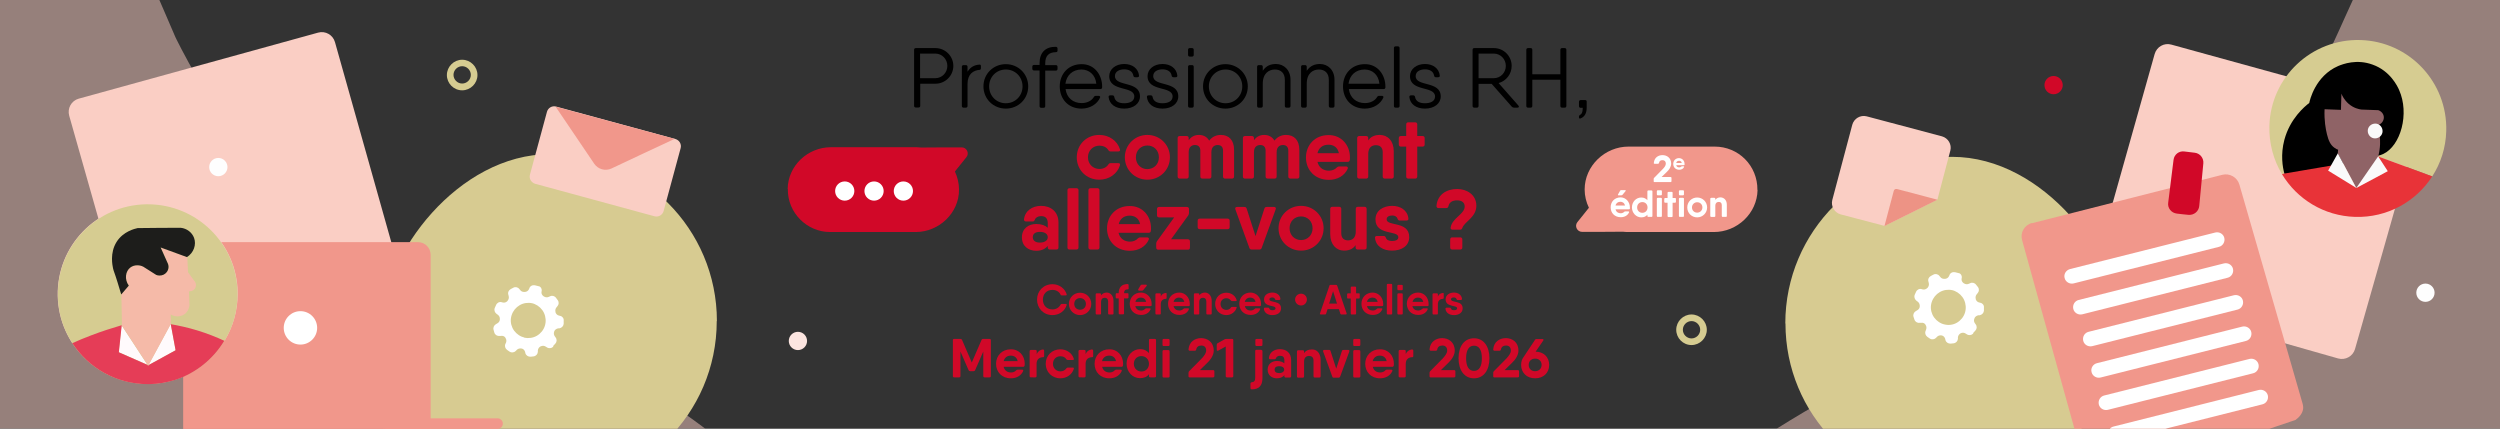 <?xml version="1.0" encoding="UTF-8"?>
<svg xmlns="http://www.w3.org/2000/svg" xmlns:xlink="http://www.w3.org/1999/xlink" version="1.1" id="Calque_1" x="0px" y="0px" viewBox="0 0 1586 272" xml:space="preserve">
<rect x="0" y="0" width="1586" height="272" fill="#333333" stroke="none"/>
<style type="text/css">
	.st0{opacity:0.5;}
	.st1{fill:#FACEC4;}
	.st2{fill:#D7CB91;}
	.st3{fill:#F1978B;}
	.st4{fill:#ED9385;}
	.st5{fill:#D10828;}
	.st6{fill:#FFFFFF;}
	.st7{clip-path:url(#SVGID_00000077302570842431004200000010839021954761243266_);}
	.st8{fill:#D6CC91;}
	.st9{clip-path:url(#SVGID_00000124880071263276694170000012114139390034249881_);}
	.st10{fill:#FCE5E0;}
	.st11{fill:#FEFEFE;}
	.st12{clip-path:url(#SVGID_00000081640235560083992370000000261205512064464029_);}
	.st13{fill:#FACFC4;}
	.st14{clip-path:url(#SVGID_00000071556177571401709120000015970458613460847765_);}
	.st15{fill:#FFFAFC;}
	.st16{fill:#E53D57;}
	.st17{fill:#F5BAA8;}
	.st18{fill:#1D1D1B;}
	.st19{clip-path:url(#SVGID_00000037657380298543424160000001174644693706900875_);}
	.st20{fill:#E83338;}
	.st21{fill:#8F6366;}
	.st22{fill:#FAFAFA;}
</style>
<g>
	<g>
		<g class="st0">
			<path class="st1" d="M1602.5-22.6h-99.1c-1.3,2.8-2.7,5.6-4.1,8.4c-10.6,22.3-13.9,30.5-18.9,41.1c0,0-24.4,48.8-62.2,90.6     c-30,33.1-50.4,32.6-157.9,83.5c-81.4,38.5-128.2,66.5-157.8,87.3h499.9V-22.6z"></path>
		</g>
		<g class="st0">
			<path class="st1" d="M-9,288.3h476.6c-23.7-20.6-65.6-51.5-161.2-100.2c-95.2-48.4-113.2-48-139.8-79.3     c-33.6-39.4-55.4-85.4-55.4-85.4c-4.4-9.9-7.4-17.7-16.9-38.7c-1.1-2.5-2.2-4.9-3.4-7.3H-9V288.3z"></path>
		</g>
	</g>
	<g>
		<g>
			<path class="st2" d="M274.7,279.1h148.4c19.5-19.2,31.6-45.9,31.6-75.4l0.1,0c0-58.5-47.4-105.9-105.9-105.9     s-105.9,64.1-105.9,105.9C243.1,233.3,255.2,260,274.7,279.1z"></path>
			<path class="st1" d="M246.2,178.6c-21.6,6.1-43.1,12.3-64.7,18.4c-4.6,1.3-9.2,2.6-13.8,3.9c-24.2,6.9-48.4,13.8-72.6,20.6     c-4.6,1.3-9.4-1.4-10.8-6c-13.5-47.4-27-94.7-40.4-142.1c-1.3-4.7,1.4-9.5,6-10.8c50.6-14,101.2-27.9,151.9-41.9     c4.6-1.3,9.4,1.4,10.7,6c13.2,47,26.5,94,39.7,141c1.3,4.6-1.4,9.4-6,10.7l0,0L246.2,178.6z"></path>
		</g>
		<g>
			<path class="st2" d="M1162.9,279.1H1314c18.7-19.1,30.2-45.2,30.2-73.9c0-41.7-47.4-105.7-105.8-105.7s-105.8,47.3-105.8,105.7     l0.1,0C1132.7,234,1144.2,260.1,1162.9,279.1z"></path>
			<path class="st1" d="M1333.4,184.7c21.4,6.1,42.8,12.2,64.2,18.3c4.6,1.3,9.1,2.6,13.7,3.9l72,20.5c4.6,1.3,9.4-1.4,10.7-5.9     c13.4-47,26.8-94,40.1-141c1.3-4.6-1.4-9.4-6-10.7c-50.2-13.8-100.4-27.7-150.6-41.5c-4.6-1.3-9.3,1.4-10.6,6     c-13.1,46.6-26.2,93.2-39.4,139.8C1326.2,178.7,1328.9,183.4,1333.4,184.7L1333.4,184.7L1333.4,184.7z"></path>
		</g>
	</g>
	<g>
		<path class="st1" d="M336.2,110.8L347,70.9c0.7-2.5,3.3-4,5.8-3.3l75.7,20.6c2.5,0.7,4,3.3,3.3,5.8l-10.8,39.9    c-0.7,2.5-3.3,4-5.8,3.3l-75.7-20.6C337,115.8,335.5,113.3,336.2,110.8z"></path>
		<path class="st3" d="M428,88.1c-13.4,6.2-26.7,12.5-40.1,18.8c-3.9,1.8-8.5,0.5-10.9-3c-8.2-12.1-16.3-24.1-24.5-36.2    c25.1,6.8,50.3,13.6,75.4,20.4"></path>
	</g>
	<path class="st1" d="M1237.3,95.5l-8.2,31.1l-33.6,16.7l-27.8-7.3c-3.9-1.1-6.3-5.1-5.3-9.1l12.7-47.8c1.1-3.9,5.1-6.3,9.1-5.3   l47.8,12.7C1235.9,87.6,1238.3,91.6,1237.3,95.5L1237.3,95.5z"></path>
	<path class="st4" d="M1229.1,126.7l-33.6,16.7l5.9-22.3c0.2-0.9,1.1-1.4,2-1.2L1229.1,126.7z"></path>
	<g>
		<path class="st3" d="M1114.9,120.5c0.1-7.6-2.9-14.6-7.9-19.6c-4.9-4.9-11.7-7.9-19.2-7.9h-54.7c-14.9,0-27.8,12.2-27.8,27.2    c0,4.2,1,8.1,2.7,11.6l0,0c-2.4,3.1-4.9,6.1-7.3,9.1c-2,2.5-0.2,6.2,3,6.2c8.6,0,17.2,0,25.9-0.1l0,0c0.9,0.1,1.9,0.2,2.9,0.2    h54.7c14.9,0,27.5-11.8,27.8-26.7"></path>
		<g>
			<path class="st5" d="M499.8,119.9c-0.1,7.6,2.9,14.4,7.9,19.4c4.9,4.9,11.6,7.9,19,7.9h54.2c14.8,0,27.6-12.1,27.5-26.9     c0-4.1-1-8-2.6-11.5l0,0c2.4-3,4.8-6,7.3-9.1c2-2.5,0.2-6.2-3-6.2c-8.6,0-17.1,0-25.7,0.1l0,0c-0.9,0-1.9-0.2-2.9-0.2h-54.3     c-14.8,0-27.3,11.7-27.5,26.5"></path>
			<circle class="st6" cx="535.9" cy="121.2" r="6.1"></circle>
			<circle class="st6" cx="554.5" cy="121.2" r="6.1"></circle>
			<circle class="st6" cx="573.1" cy="121.2" r="6.1"></circle>
		</g>
	</g>
	<path class="st3" d="M124.3,153.6h140.8c4.5,0,8.1,3.6,8.1,8.1v110.4h-157V161.7C116.2,157.2,119.8,153.6,124.3,153.6z"></path>
	<circle class="st6" cx="190.6" cy="208" r="10.6"></circle>
	<path class="st3" d="M244.7,265.4h71c1.8,0,3.3,1.5,3.3,3.3v0.1c0,1.8-1.5,3.3-3.3,3.3h-71c-1.8,0-3.3-1.5-3.3-3.3v-0.1   C241.4,266.9,242.9,265.4,244.7,265.4z"></path>
	<path class="st3" d="M1318,279.1h100.7c12.6-4.2,25-8.5,37.6-12.7c2.2-1.6,4.4-4,4.8-7c0.2-1.6-0.3-2.9-0.3-3.2   c-13.4-46.3-26.7-92.7-40.1-139c-1.3-4.7-6.2-7.5-10.9-6.3l-120.7,30.7l-0.1-0.1c-4.7,1.2-7.5,6.1-6.2,10.8   C1293.6,191.6,1307.1,239.6,1318,279.1z"></path>
	<path class="st5" d="M1385.8,96.1c2.3,0.3,4.5,0.6,6.6,0.8c3.3,0.4,5.7,3.4,5.4,6.7c-0.9,9-1.7,18.1-2.6,27.1   c-0.3,3.4-3.4,5.9-6.8,5.6c-2.5-0.2-4.9-0.5-7.4-0.8c-3.5-0.4-6-3.5-5.5-6.9c1.2-9.1,2.3-18.1,3.4-27.2   C1379.3,98,1382.4,95.6,1385.8,96.1L1385.8,96.1L1385.8,96.1z"></path>
	<path class="st6" d="M1313.2,170.7l92.2-23.2c2.5-0.6,5.1,0.9,5.7,3.4l0,0c0.6,2.5-0.9,5.1-3.4,5.7l-92.2,23.2   c-2.5,0.6-5.1-0.9-5.7-3.4l0,0C1309.1,173.9,1310.7,171.4,1313.2,170.7z"></path>
	<path class="st6" d="M1318.7,190.3l92.2-23.2c2.5-0.6,5.1,0.9,5.7,3.4l0,0c0.6,2.5-0.9,5.1-3.4,5.7l-92.2,23.2   c-2.5,0.6-5.1-0.9-5.7-3.4l0,0C1314.7,193.5,1316.2,190.9,1318.7,190.3z"></path>
	<path class="st6" d="M1325,210.5l92.2-23.2c2.5-0.6,5.1,0.9,5.7,3.4l0,0c0.6,2.5-0.9,5.1-3.4,5.7l-92.2,23.2   c-2.5,0.6-5.1-0.9-5.7-3.4l0,0C1321,213.6,1322.5,211.1,1325,210.5z"></path>
	<path class="st6" d="M1330.3,230.4l92.2-23.2c2.5-0.6,5.1,0.9,5.7,3.4l0,0c0.6,2.5-0.9,5.1-3.4,5.7l-92.2,23.2   c-2.5,0.6-5.1-0.9-5.7-3.4l0,0C1326.2,233.6,1327.8,231,1330.3,230.4z"></path>
	<path class="st6" d="M1334.9,250.9l92.2-23.2c2.5-0.6,5.1,0.9,5.7,3.4l0,0c0.6,2.5-0.9,5.1-3.4,5.7l-92.2,23.2   c-2.5,0.6-5.1-0.9-5.7-3.4l0,0C1330.9,254.1,1332.4,251.5,1334.9,250.9z"></path>
	<path class="st6" d="M1340.8,270.6l92.2-23.2c2.5-0.6,5.1,0.9,5.7,3.4v0c0.6,2.5-0.9,5.1-3.4,5.7l-92.2,23.2   c-2.5,0.6-5.1-0.9-5.7-3.4v0C1336.7,273.8,1338.3,271.2,1340.8,270.6z"></path>
	<path class="st6" d="M332.6,214.1c-0.5-0.1-1.1-0.3-1.6-0.5c-2.6-1.1-4.7-3.1-5.9-5.6c-1.2-2.6-1.4-5.4-0.5-8.1   c0.9-2.7,2.7-4.9,5.1-6.3c2.4-1.4,5.3-1.8,8-1.2c0.5,0.1,1,0.3,1.5,0.5c2.6,1.1,4.7,3.1,5.9,5.6c1.2,2.6,1.4,5.5,0.6,8.1   c-0.8,2.7-2.7,5-5.1,6.4s-5.3,1.8-8.1,1.2l0,0L332.6,214.1z M351,219.4l1.3-1.4c1-1.1,1.1-2.7,0.2-3.9l-0.5-0.7   c-0.7-0.9-0.8-2.1-0.4-3.1v-0.1c0.4-1,1.4-1.7,2.5-1.9h0.8c1.5-0.3,2.6-1.5,2.7-2.9v-1.9c0.2-1.5-0.8-2.8-2.2-3.1l-0.8-0.2   c-1.1-0.2-1.9-1.1-2.2-2.1c0,0,0-0.1,0-0.2c-0.3-1.1,0-2.2,0.7-3l0.5-0.6c1-1.1,1.1-2.7,0.2-3.9l-1.1-1.5c-0.9-1.2-2.5-1.6-3.8-0.9   l-0.7,0.3c-1,0.5-2.2,0.4-3.1-0.2c0,0-0.1-0.1-0.2-0.1c-0.9-0.6-1.5-1.6-1.4-2.7c0-0.1,0.5-1.4-0.2-2.6c-0.5-0.8-1.2-1.1-1.5-1.1   c-0.8-0.2-1.6-0.4-2.4-0.6c-0.3,0-1.2-0.2-2.1,0.2c-0.6,0.3-0.9,0.7-1,0.8c-0.2,0.2-0.3,0.4-0.4,0.7l-0.3,0.7   c-0.4,1-1.4,1.7-2.5,1.8c0,0-0.2,0-0.3,0c-1.1,0.1-2.2-0.3-2.8-1.2l-0.5-0.6c-0.9-1.2-2.5-1.6-3.8-0.9l-1.7,0.9   c-1.3,0.7-2,2.2-1.5,3.6l0.2,0.8c0.3,1.1,0,2.2-0.7,3c0,0-0.1,0.1-0.1,0.2c-0.8,0.8-1.9,1.2-3,0.9l-0.7-0.2   c-1.4-0.4-2.9,0.4-3.5,1.8l-0.8,1.8c-0.6,1.4-0.1,2.9,1.1,3.8l0.7,0.5c0.9,0.6,1.5,1.7,1.4,2.8c0,0,0,0.1,0,0.2   c0,1.1-0.7,2.1-1.7,2.6l-0.7,0.4c-1.3,0.7-2,2.2-1.6,3.6l0.5,1.8c0.4,1.4,1.8,2.3,3.3,2.1h0.9c1.1-0.2,2.2,0.2,2.8,1.1   c0,0,0,0,0,0.1c0.7,0.9,0.8,2.1,0.4,3.1l-0.4,0.8c-0.6,1.4-0.1,2.9,1.1,3.8l1.6,1.1c1.2,0.8,2.9,0.6,3.9-0.5h0.1   c0-0.1,0.5-0.6,0.5-0.6c0.8-0.8,1.9-1.1,3-0.9l0,0c0,0,0,0,0.1,0c1.1,0.2,1.9,1.1,2.2,2.1l0.2,0.9c0.4,1.4,1.8,2.3,3.3,2.2l1.9-0.2   c1.5-0.2,2.6-1.4,2.7-2.9v-0.9c0.1-1.1,0.8-2.1,1.8-2.6c0,0,0,0,0.1,0c1-0.5,2.2-0.4,3.1,0.2l0.8,0.5c1.2,0.8,2.9,0.6,3.9-0.4"></path>
	<path class="st6" d="M1233.5,205.8c-0.6-0.1-1.1-0.3-1.6-0.5c-2.6-1.1-4.7-3.1-5.9-5.6c-1.2-2.6-1.4-5.4-0.5-8.1s2.7-4.9,5.1-6.3   c2.4-1.4,5.3-1.8,8-1.2c0.5,0.1,1,0.3,1.5,0.5c2.6,1.1,4.7,3.1,5.9,5.6c1.2,2.6,1.4,5.5,0.6,8.1c-0.8,2.7-2.7,5-5.1,6.4   S1236.2,206.5,1233.5,205.8L1233.5,205.8L1233.5,205.8z M1251.9,211.1l1.3-1.4c1-1.1,1.1-2.7,0.2-3.9l-0.5-0.7   c-0.7-0.9-0.8-2.1-0.3-3.1v-0.1c0.4-1,1.4-1.7,2.5-1.9h0.8c1.5-0.3,2.6-1.5,2.7-2.9v-1.9c0.2-1.5-0.8-2.8-2.2-3.1l-0.8-0.2   c-1.1-0.2-1.9-1.1-2.2-2.1c0,0,0-0.1,0-0.2c-0.3-1.1,0-2.2,0.7-3l0.5-0.6c1-1.1,1.1-2.7,0.2-3.9l-1.2-1.5c-0.9-1.2-2.5-1.6-3.8-0.9   l-0.7,0.3c-1,0.5-2.2,0.4-3.1-0.2l-0.2-0.1c-0.9-0.6-1.5-1.6-1.4-2.7c0-0.1,0.5-1.4-0.2-2.6c-0.5-0.8-1.2-1.1-1.5-1.1   c-0.8-0.2-1.6-0.4-2.4-0.6c-0.3,0-1.2-0.2-2.1,0.2c-0.6,0.3-0.9,0.7-1,0.8c-0.2,0.2-0.3,0.4-0.4,0.7l-0.3,0.7   c-0.4,1-1.4,1.7-2.5,1.8c0,0-0.2,0-0.3,0c-1.1,0.1-2.2-0.3-2.8-1.2l-0.5-0.6c-0.9-1.2-2.5-1.6-3.8-0.9l-1.7,0.9   c-1.3,0.7-2,2.2-1.5,3.6l0.2,0.8c0.3,1.1,0,2.2-0.7,3c0,0,0,0.1-0.2,0.2c-0.8,0.8-1.9,1.2-3,0.9l-0.7-0.2c-1.4-0.4-2.9,0.4-3.5,1.8   l-0.8,1.8c-0.6,1.4,0,2.9,1.1,3.8l0.7,0.5c0.9,0.6,1.4,1.7,1.4,2.8c0,0,0,0.1,0,0.2c0,1.1-0.7,2.1-1.7,2.6l-0.7,0.4   c-1.3,0.7-2,2.2-1.6,3.6l0.6,1.8c0.4,1.4,1.8,2.3,3.3,2.1h0.9c1.1-0.2,2.2,0.2,2.8,1.1c0,0,0,0,0,0.1c0.7,0.9,0.8,2.1,0.4,3.1   l-0.3,0.8c-0.6,1.4-0.1,2.9,1.1,3.8l1.6,1.1c1.2,0.8,2.9,0.6,3.9-0.5h0.1c0-0.1,0.5-0.6,0.5-0.6c0.8-0.8,1.9-1.1,2.9-0.9l0,0   c0,0,0,0,0.1,0c1.1,0.2,1.9,1.1,2.2,2.1l0.2,0.9c0.4,1.4,1.8,2.3,3.3,2.2l1.9-0.2c1.5-0.2,2.6-1.4,2.7-2.9V214   c0.1-1.1,0.8-2.1,1.8-2.6l0,0c1-0.5,2.2-0.4,3.1,0.2l0.8,0.5c1.2,0.8,2.9,0.6,3.9-0.4"></path>
	<g>
		<defs>
			<rect id="SVGID_1_" x="283.5" y="-26.1" width="120.7" height="83.3"></rect>
		</defs>
		<clipPath id="SVGID_00000044161323929907105510000001510322878556923054_">
			<use xlink:href="#SVGID_1_" style="overflow:visible;"></use>
		</clipPath>
		<g style="clip-path:url(#SVGID_00000044161323929907105510000001510322878556923054_);">
			<path class="st8" d="M293.2,42c-3,0-5.5,2.5-5.5,5.5s2.5,5.5,5.5,5.5s5.5-2.5,5.5-5.5S296.2,42,293.2,42 M293.2,57.3     c-5.4,0-9.7-4.4-9.7-9.7s4.4-9.7,9.7-9.7s9.7,4.4,9.7,9.7S298.5,57.3,293.2,57.3"></path>
		</g>
	</g>
	<g>
		<defs>
			<rect id="SVGID_00000155144112747442029920000008532935185702002571_" x="1063.4" y="135.6" width="120.7" height="83.3"></rect>
		</defs>
		<clipPath id="SVGID_00000165196815199760801450000007895928754338619019_">
			<use xlink:href="#SVGID_00000155144112747442029920000008532935185702002571_" style="overflow:visible;"></use>
		</clipPath>
		<g style="clip-path:url(#SVGID_00000165196815199760801450000007895928754338619019_);">
			<path class="st8" d="M1073.1,203.7c-3,0-5.5,2.5-5.5,5.5s2.5,5.5,5.5,5.5s5.5-2.5,5.5-5.5S1076.1,203.7,1073.1,203.7      M1073.1,218.9c-5.4,0-9.7-4.4-9.7-9.7s4.4-9.7,9.7-9.7s9.7,4.4,9.7,9.7S1078.4,218.9,1073.1,218.9"></path>
		</g>
	</g>
	<path class="st10" d="M512,216.3c0-3.2-2.6-5.8-5.8-5.8s-5.8,2.6-5.8,5.8s2.6,5.8,5.8,5.8S512,219.5,512,216.3"></path>
	<path class="st11" d="M144.3,106c0-3.2-2.6-5.8-5.8-5.8s-5.8,2.6-5.8,5.8s2.6,5.8,5.8,5.8S144.3,109.2,144.3,106"></path>
	<path class="st11" d="M1544.5,185.7c0-3.2-2.6-5.8-5.8-5.8s-5.8,2.6-5.8,5.8s2.6,5.8,5.8,5.8S1544.5,188.9,1544.5,185.7"></path>
	<path class="st5" d="M1308.6,54c0-3.2-2.6-5.8-5.8-5.8s-5.8,2.6-5.8,5.8s2.6,5.8,5.8,5.8S1308.6,57.2,1308.6,54"></path>
	<g>
		<defs>
			<rect id="SVGID_00000161629142943199732400000013422967212337049228_" x="36.6" y="129.5" width="114.1" height="115.7"></rect>
		</defs>
		<clipPath id="SVGID_00000089558865785024234130000005913194755413517755_">
			<use xlink:href="#SVGID_00000161629142943199732400000013422967212337049228_" style="overflow:visible;"></use>
		</clipPath>
		<g style="clip-path:url(#SVGID_00000089558865785024234130000005913194755413517755_);">
			<path class="st13" d="M94.1,129.5h-0.9c-0.2,0-0.5,0-0.7,0C61,130.1,36,156.1,36.6,187.6c0.6,31.1,26,55.9,57,55.9s0.7,0,1.1,0     c5.7-0.1,11.2-1.1,16.4-2.7c-5.2,1.7-10.7,2.6-16.4,2.7c-0.4,0-0.8,0-1.1,0c-20,0-37.6-10.3-47.8-26c3.7-1.7,7.7-3.3,11.8-4.9     c6.9-2.6,13.4-4.8,19.5-6.5c0,0,0,0.1,0,0.2l0,0c0,0,0.1,0,0.2,0c-0.1-6.5-0.3-13.1-0.4-19.6c-0.5-1.8-1.3-4.4-2.3-7.6     c-2.1-6.8-2.5-7.1-2.9-9c-0.4-1.6-2.3-9.7,2.3-16.8c4.2-6.6,11.5-8.3,13.3-8.7c9.1,0,18.2-0.1,27.3-0.2c3.9,0.4,7.3,2.9,8.6,6.4     c1.6,4.3-0.2,9.5-4.5,12.2c0.2,3.2,0.3,6.3,0.5,9.5c1.3,1.8,2.5,3.5,3.8,5.3c1.2,1.2,1.5,2.9,0.9,4.4s-2.1,2.4-3.7,2.4     s-0.3,0-0.4,0c0.1,3,0.2,6,0.3,9c0,0.6-0.4,3.5-3,5.4c-1.3,1-2.9,1.5-4.6,1.5s-3-0.4-4.3-1.2c0,2,0,4,0.1,6l0,0l0,0     c5.1,0.8,10.9,2.1,17.1,4c6.5,2,12.2,4.3,17.2,6.6c5.2-8.6,8.1-18.6,8.2-29.3v-0.2c0-0.3,0-0.7,0-1     C150.2,154.4,125,129.7,94.1,129.5 M111.4,240.8L111.4,240.8z M111.3,240.8L111.3,240.8L111.3,240.8 M111.3,240.9L111.3,240.9     L111.3,240.9 M111.2,240.9L111.2,240.9L111.2,240.9"></path>
		</g>
	</g>
	<g>
		<defs>
			<rect id="SVGID_00000005976112321745119100000005779381648642071433_" x="36.6" y="129.5" width="114.1" height="115.7"></rect>
		</defs>
		<clipPath id="SVGID_00000075160815787214419720000000558371657647156362_">
			<use xlink:href="#SVGID_00000005976112321745119100000005779381648642071433_" style="overflow:visible;"></use>
		</clipPath>
		<g style="clip-path:url(#SVGID_00000075160815787214419720000000558371657647156362_);">
			<path class="st8" d="M93.5,129.6c-0.3,0-0.6,0-0.9,0c-31.5,0.6-56.5,26.6-55.9,58.1s26.6,56.5,58.1,55.9     c31.1-0.6,55.8-25.9,55.9-56.8v-0.4c0-0.3,0-0.6,0-0.9c-0.6-31.1-25.9-55.8-56.8-55.9C93.9,129.6,93.5,129.6,93.5,129.6z"></path>
		</g>
		<g style="clip-path:url(#SVGID_00000075160815787214419720000000558371657647156362_);">
			<path class="st15" d="M108.3,205.5L108.3,205.5L108.3,205.5c-4.7,8.7-9.5,17.5-14.2,26.2c5.8-3.2,11.5-6.3,17.3-9.5     C110.4,216.6,109.3,211.1,108.3,205.5L108.3,205.5L108.3,205.5 M77.3,206.4c0,0-0.1,0-0.2,0l0,0c-0.6,5.7-1.2,11.3-1.8,17     c6.1,2.7,12.2,5.3,18.2,8c-5.4-8.3-10.8-16.6-16.3-24.9c0,0,0-0.1,0-0.2"></path>
			<path class="st16" d="M108.3,205.5c1,5.6,2.1,11.1,3.1,16.7c-5.8,3.2-11.5,6.3-17.3,9.5c0,0.1-0.1,0.2-0.2,0.3     c-0.1-0.2-0.2-0.4-0.3-0.5c-6.1-2.7-12.2-5.3-18.2-8c0.6-5.7,1.2-11.3,1.8-17v-0.2c-6.1,1.8-12.7,3.9-19.5,6.5     c-4.2,1.6-8.1,3.2-11.8,4.9c10.2,15.7,27.9,26,47.8,26s0.8,0,1.1,0c5.7-0.1,11.2-1.1,16.4-2.7l0,0l0,0l0,0l0,0l0,0l0,0l0,0l0,0     c13.1-4.3,24.1-13.2,31.1-24.8l0,0c-4.9-2.3-10.7-4.6-17.2-6.6c-6.2-1.9-12-3.1-17.1-4l0,0"></path>
			<path class="st17" d="M102,157c1.4,3.2,2.9,6.4,4.3,9.6c1.1,2,0.9,4.4-0.5,6.1c-1.1,1.3-2.7,2.1-4.4,2.1s-1.5-0.1-2.2-0.4     c-2.7-1.7-5.5-3.5-8.2-5.2c-1.3-0.6-2.6-0.9-3.9-0.9s-3.1,0.5-4.3,1.4c-3.1,2.4-3.9,7.5-1,11.5c-1.6,1.9-3.2,3.7-4.8,5.6l0,0     c0.1,6.5,0.3,13.1,0.4,19.6c0,0,0,0.1,0,0.2c5.4,8.3,10.8,16.6,16.3,24.9c0.1,0.2,0.2,0.3,0.3,0.5c0-0.1,0.1-0.2,0.2-0.3     c4.7-8.7,9.5-17.5,14.2-26.2l0,0c0-2,0-4-0.1-6c1.4,0.8,2.9,1.2,4.3,1.2s3.3-0.5,4.6-1.5c2.5-1.9,2.9-4.8,3-5.4     c-0.1-3-0.2-6-0.3-9c0.1,0,0.3,0,0.4,0c1.6,0,3.1-0.9,3.7-2.4c0.7-1.5,0.3-3.3-0.9-4.4c-1.3-1.8-2.5-3.5-3.8-5.3     c-0.2-3.2-0.3-6.3-0.5-9.5c-5.6-2-11.1-4.1-16.7-6.1"></path>
			<path class="st18" d="M114.6,144.5c-9.1,0-18.2,0.1-27.3,0.2c-1.8,0.4-9.1,2.1-13.3,8.7c-4.5,7.1-2.6,15.2-2.3,16.8     c0.4,1.9,0.8,2.2,2.9,9c1,3.2,1.8,5.8,2.3,7.6l0,0c1.6-1.9,3.2-3.7,4.8-5.6c-2.9-4-2.1-9.2,1-11.5c1.2-0.9,2.7-1.4,4.3-1.4     s2.7,0.3,3.9,0.9c2.7,1.7,5.5,3.5,8.2,5.2c0.7,0.3,1.4,0.4,2.2,0.4c1.7,0,3.3-0.7,4.4-2.1c1.4-1.7,1.6-4.1,0.5-6.1     c-1.4-3.2-2.9-6.4-4.3-9.6c5.6,2,11.1,4.1,16.7,6.1c4.3-2.7,6.1-7.9,4.5-12.2C121.8,147.4,118.5,144.9,114.6,144.5"></path>
		</g>
	</g>
	<g>
		<defs>
			<rect id="SVGID_00000112620933915452676780000007535985684041622671_" x="1439.7" y="25.4" width="112.3" height="112.3"></rect>
		</defs>
		<clipPath id="SVGID_00000043439234534274624100000015350676203802198921_">
			<use xlink:href="#SVGID_00000112620933915452676780000007535985684041622671_" style="overflow:visible;"></use>
		</clipPath>
		<g style="clip-path:url(#SVGID_00000043439234534274624100000015350676203802198921_);">
			<path class="st8" d="M1439.7,79.8c-0.3,11.2,2.6,21.7,8,30.7c11.8-4.2,23.6-8.4,35.4-12.5c3.9,7.1,7.8,14.2,11.7,21.2     c4.3-6.8,8.6-13.5,12.9-20.3c11.8,4.3,23.5,8.7,35.3,13c5.4-8.3,8.6-18.1,8.9-28.7c0.9-31-23.4-56.9-54.4-57.8     C1466.5,24.5,1440.6,48.8,1439.7,79.8"></path>
			<path class="st20" d="M1447.7,110.5c9.5,15.8,26.6,26.5,46.4,27.1c20.4,0.6,38.6-9.7,48.9-25.7c-11.8-4.3-23.5-8.7-35.3-13     c-4.3,6.8-8.6,13.5-12.9,20.3c-3.9-7.1-7.8-14.2-11.7-21.2C1471.3,102.2,1459.5,106.3,1447.7,110.5"></path>
			<path d="M1492.1,96.8c0-0.2,11.3,4.9,19.8,0.9c11.1-5.2,16.8-25.6,10.1-40.6c-1-2.3-5.6-12.1-16.8-16.1     c-10.1-3.7-18.8-0.4-21.9,0.9c-14.5,6.3-18,21.8-18.3,23.4c-3.1,2.4-12.2,10-15.8,23.4c-2.5,9.4-1.1,17.4,0,21.4     c19-3.2,38-6.5,57-9.7C1500,98.9,1492.1,97,1492.1,96.8"></path>
			<path class="st21" d="M1507.5,103.1c-3.6,9.1-10,14.2-12.7,16.1c-3.9-7.2-7.8-14.5-11.7-21.7c0-0.8,0.1-1.7,0.2-2.5     c-0.6-0.2-1.5-0.6-2.4-1.3c-2.5-1.8-3.7-4.5-4.7-8.6c-0.8-3.3-1.8-8.7-1.5-15.8c3.5,0.1,7,0.3,10.4,0.4c0.1-3.4,0.2-6.8,0.3-10.3     c0.5,1.4,1.8,4,4.5,6.4c3.2,2.8,6.6,3.5,8.1,3.7c3.6,0.1,7.2,0.3,10.8,0.4c2,0.7,3.4,2.4,3.5,4.4c0.1,2.3-1.5,4.5-3.9,5.1     c0.9,3,3.4,12.7-0.9,23.6"></path>
			<path class="st22" d="M1514.8,108.6c-6.7,3.6-13.3,7.1-20,10.7c4.6-6.7,9.2-13.4,13.9-20.1     C1510.7,102.3,1512.8,105.5,1514.8,108.6"></path>
			<path class="st22" d="M1502.1,83c0,2.6,2,4.8,4.6,4.8s4.8-2,4.8-4.6s-2-4.8-4.6-4.8S1502.1,80.4,1502.1,83"></path>
			<path class="st22" d="M1476.9,108.2c6,3.7,11.9,7.3,17.9,11c-3.9-7.3-7.8-14.6-11.7-21.9c-2,3.6-4.1,7.3-6.1,10.9"></path>
		</g>
	</g>
	<g>
		<path d="M604.8,41.8c0,6.2-5.1,11.3-11.3,11.3h-9.7v14c0,0.7-0.4,1.1-1.1,1.1H581c-0.7,0-1.1-0.4-1.1-1.1V31.6    c0-0.7,0.4-1.1,1.1-1.1h2.7h9.7C599.7,30.5,604.8,35.6,604.8,41.8z M601,41.8c0-4.3-3.4-7.8-7.6-7.8h-9.7v15.6h9.7    C597.6,49.6,601,46.1,601,41.8z"></path>
		<path d="M622.3,41.9v1.3c0,0.6-0.3,1.1-0.7,1.1c-4.1,0.3-7.8,2.6-7.8,9v13.9c0,0.7-0.4,1.1-1.1,1.1h-1.4c-0.7,0-1.1-0.4-1.1-1.1    V42.4c0-0.7,0.4-1.1,1.1-1.1h1.4c0.7,0,1.1,0.4,1.1,1.1v3.1c1.9-3.1,4.5-4.3,7.5-4.5C621.9,40.9,622.3,41.2,622.3,41.9z"></path>
		<path d="M623.9,54.8c0-8,6.3-14.1,14.2-14.1s14.2,6.2,14.2,14.1c0,8-6.3,14.1-14.2,14.1S623.9,62.8,623.9,54.8z M648.7,54.8    c0-6-4.6-10.7-10.6-10.7s-10.6,4.7-10.6,10.7c0,6,4.6,10.7,10.6,10.7S648.7,60.8,648.7,54.8z"></path>
		<path d="M663.1,40.2v1.1h6.7c0.7,0,1.1,0.4,1.1,1.1v1.3c0,0.7-0.4,1.1-1.1,1.1h-6.7v22.5c0,0.7-0.4,1.1-1.1,1.1h-1.4    c-0.7,0-1.1-0.4-1.1-1.1V44.7h-3.5c-0.7,0-1.1-0.4-1.1-1.1v-1.3c0-0.7,0.4-1.1,1.1-1.1h3.5v-1.1c0-6.7,3.7-10.5,10.3-10.4    c0.7,0,1.1,0.5,1.1,1.1v1.3c0,0.7-0.4,1-1.1,1C665.3,33.2,663.1,35.4,663.1,40.2z"></path>
		<path d="M699.2,54.9v0.6c-0.1,0.7-0.5,1-1.1,1h-2.5h-19.6c0.7,5.5,4.7,8.9,10.2,8.9c3.6,0,6.4-1.6,7.7-3.8    c0.3-0.5,0.7-0.8,1.3-0.8h1.7c0.8,0,1.2,0.4,1,1.1c-1.8,4.1-6.3,7-11.8,7c-8.3,0-13.8-6-13.8-14.1c0-7.9,5.5-14.1,13.8-14.1    C694.3,40.6,699.2,47.5,699.2,54.9z M686.1,44.1c-5.7,0-9.5,3.7-10.2,9h19.6C694.9,47.2,690.7,44.1,686.1,44.1L686.1,44.1z"></path>
		<path d="M723.2,61.2c0,4.4-4,7.7-10,7.7c-5.6,0-9.4-2.8-9.9-7.3c-0.1-0.8,0.4-1.1,1.1-1.1h1.4c0.6,0,1,0.4,1.1,1    c0.5,3,3.2,4,6.3,4c3.4,0,6.4-1.2,6.4-4.3c0-6.9-15.9-2.8-15.9-12.9c0-4.4,4-7.7,9.5-7.7c5.1,0,8.9,2.8,9.4,7.3    c0.1,0.8-0.4,1.1-1.1,1.1h-1.4c-0.6,0-1-0.4-1.1-1c-0.5-3-3.2-4-5.8-4c-2.9,0-5.9,1.2-5.9,4.3C707.4,55.2,723.2,51.1,723.2,61.2z"></path>
		<path d="M747.5,61.2c0,4.4-4,7.7-10,7.7c-5.6,0-9.4-2.8-9.9-7.3c-0.1-0.8,0.4-1.1,1.1-1.1h1.4c0.6,0,1,0.4,1.1,1    c0.5,3,3.2,4,6.3,4c3.4,0,6.4-1.2,6.4-4.3c0-6.9-15.9-2.8-15.9-12.9c0-4.4,4-7.7,9.5-7.7c5.1,0,8.9,2.8,9.4,7.3    c0.1,0.8-0.4,1.1-1.1,1.1h-1.4c-0.6,0-1-0.4-1.1-1c-0.5-3-3.2-4-5.8-4c-2.9,0-5.9,1.2-5.9,4.3C731.7,55.2,747.5,51.1,747.5,61.2z"></path>
		<path d="M753.7,34.8v-3.2c0-0.7,0.4-1.1,1.1-1.1h1.4c0.7,0,1.1,0.4,1.1,1.1v3.2c0,0.7-0.4,1.1-1.1,1.1h-1.4    C754.1,35.9,753.7,35.5,753.7,34.8z M753.7,67.2V42.4c0-0.7,0.4-1.1,1.1-1.1h1.4c0.7,0,1.1,0.4,1.1,1.1v24.8    c0,0.7-0.4,1.1-1.1,1.1h-1.4C754.1,68.3,753.7,67.9,753.7,67.2z"></path>
		<path d="M763.2,54.8c0-8,6.3-14.1,14.2-14.1s14.2,6.2,14.2,14.1c0,8-6.3,14.1-14.2,14.1S763.2,62.8,763.2,54.8z M788.1,54.8    c0-6-4.6-10.7-10.6-10.7s-10.6,4.7-10.6,10.7c0,6,4.6,10.7,10.6,10.7S788.1,60.8,788.1,54.8z"></path>
		<path d="M809.5,40.6c5,0,9.2,3.8,9.2,10v16.6c0,0.7-0.4,1.1-1.1,1.1h-1.4c-0.7,0-1.1-0.4-1.1-1.1V50.6c0-4.3-2.6-6.5-6.3-6.5    c-3.7,0-7.7,2.3-7.7,9v14.1c0,0.7-0.4,1.1-1.1,1.1h-1.4c-0.7,0-1.1-0.4-1.1-1.1V42.4c0-0.7,0.4-1.1,1.1-1.1h1.4    c0.7,0,1.1,0.4,1.1,1.1v2.5C803.3,41.6,806.2,40.6,809.5,40.6L809.5,40.6z"></path>
		<path d="M837.4,40.6c5,0,9.2,3.8,9.2,10v16.6c0,0.7-0.4,1.1-1.1,1.1h-1.4c-0.7,0-1.1-0.4-1.1-1.1V50.6c0-4.3-2.6-6.5-6.3-6.5    c-3.7,0-7.7,2.3-7.7,9v14.1c0,0.7-0.4,1.1-1.1,1.1h-1.4c-0.7,0-1.1-0.4-1.1-1.1V42.4c0-0.7,0.4-1.1,1.1-1.1h1.4    c0.7,0,1.1,0.4,1.1,1.1v2.5C831.3,41.6,834.2,40.6,837.4,40.6L837.4,40.6z"></path>
		<path d="M878.9,54.9v0.6c-0.1,0.7-0.5,1-1.1,1h-2.5h-19.6c0.7,5.5,4.7,8.9,10.2,8.9c3.6,0,6.4-1.6,7.7-3.8    c0.3-0.5,0.7-0.8,1.3-0.8h1.7c0.8,0,1.2,0.4,1,1.1c-1.8,4.1-6.3,7-11.8,7c-8.3,0-13.8-6-13.8-14.1c0-7.9,5.5-14.1,13.8-14.1    C874,40.6,878.9,47.5,878.9,54.9z M865.7,44.1c-5.7,0-9.5,3.7-10.2,9h19.6C874.5,47.2,870.4,44.1,865.7,44.1L865.7,44.1z"></path>
		<path d="M884.3,67.2V30.5c0-0.7,0.4-1.1,1.1-1.1h1.4c0.7,0,1.1,0.4,1.1,1.1v36.7c0,0.7-0.4,1.1-1.1,1.1h-1.4    C884.6,68.3,884.3,67.9,884.3,67.2z"></path>
		<path d="M914,61.2c0,4.4-4,7.7-10,7.7c-5.6,0-9.4-2.8-9.9-7.3c-0.1-0.8,0.4-1.1,1.1-1.1h1.4c0.6,0,1,0.4,1.1,1c0.5,3,3.2,4,6.3,4    c3.4,0,6.4-1.2,6.4-4.3c0-6.9-15.9-2.8-15.9-12.9c0-4.4,4-7.7,9.5-7.7c5.1,0,8.9,2.8,9.4,7.3c0.1,0.8-0.4,1.1-1.1,1.1h-1.4    c-0.6,0-1-0.4-1.1-1c-0.5-3-3.2-4-5.8-4c-2.9,0-5.9,1.2-5.9,4.3C898.1,55.2,914,51.1,914,61.2z"></path>
		<path d="M962.7,68.3h-2.2c-0.5,0-1-0.2-1.4-0.6l-12.8-14.5H938v14c0,0.7-0.4,1.1-1.1,1.1h-1.6c-0.7,0-1.1-0.4-1.1-1.1V31.6    c0-0.7,0.4-1.1,1.1-1.1h2.7h9.7c6.3,0,11.3,5.1,11.3,11.3c0,5.2-3.5,9.6-8.3,10.9l12.5,14.2C963.9,67.6,963.6,68.3,962.7,68.3z     M938,49.6h9.7c4.2,0,7.6-3.5,7.6-7.8c0-4.3-3.4-7.8-7.6-7.8H938V49.6z"></path>
		<path d="M993.7,31.6v35.6c0,0.7-0.4,1.1-1.1,1.1H991c-0.7,0-1.1-0.4-1.1-1.1V50.6h-17.8v16.6c0,0.7-0.4,1.1-1.1,1.1h-1.6    c-0.7,0-1.1-0.4-1.1-1.1V31.6c0-0.7,0.4-1.1,1.1-1.1h1.6c0.7,0,1.1,0.4,1.1,1.1v15.5h17.8V31.6c0-0.7,0.4-1.1,1.1-1.1h1.6    C993.3,30.5,993.7,30.9,993.7,31.6z"></path>
		<path d="M1006.6,64.5v3.8c0,3.6-1.4,6-4.1,6.9c-0.5,0.1-0.8-0.2-0.8-0.7v-0.6c0-0.4,0.2-0.7,0.5-0.9c1.1-0.5,1.9-1.6,1.9-4.6h-1.3    c-0.7,0-1.1-0.4-1.1-1.1v-2.7c0-0.7,0.4-1.1,1.1-1.1h2.7C1006.2,63.4,1006.6,63.8,1006.6,64.5z"></path>
		<path class="st5" d="M710.5,104.9c-1.7,5.4-6.9,9.1-13.1,9.1c-8.2,0-14.3-6.2-14.3-14.2c0-8,6.1-14.2,14.3-14.2    c6.2,0,11.4,3.7,13.1,9.1c0.3,0.9-0.2,1.4-1.1,1.4h-4.8c-0.7,0-1.1-0.3-1.5-0.9c-1.1-1.8-3.2-2.8-5.6-2.8c-4.1,0-7.3,3.1-7.3,7.4    c0,4.3,3.2,7.4,7.3,7.4c2.4,0,4.5-1.1,5.6-2.8c0.4-0.6,0.8-0.9,1.5-0.9h4.8C710.3,103.4,710.8,104,710.5,104.9z"></path>
		<path class="st5" d="M713.6,99.8c0-8,6.4-14.2,14.3-14.2c7.9,0,14.3,6.2,14.3,14.2c0,8-6.4,14.2-14.3,14.2    C720,114,713.6,107.8,713.6,99.8z M735.2,99.8c0-4.4-3.2-7.5-7.3-7.5c-4.1,0-7.3,3.1-7.3,7.5c0,4.4,3.2,7.5,7.3,7.5    C732.1,107.2,735.2,104.2,735.2,99.8z"></path>
		<path class="st5" d="M782.9,95.1V112c0,0.8-0.5,1.3-1.3,1.3h-4.4c-0.8,0-1.3-0.5-1.3-1.3V95.6c0-2.7-1.6-3.6-3.4-3.6    c-1.9,0-4,1-4,4.6V112c0,0.8-0.5,1.3-1.3,1.3h-4.4c-0.8,0-1.3-0.5-1.3-1.3V95.6c0-2.7-1.6-3.6-3.4-3.6c-1.9,0-4,1-4,4.6V112    c0,0.8-0.5,1.3-1.3,1.3h-4.4c-0.8,0-1.3-0.5-1.3-1.3V87.6c0-0.8,0.5-1.3,1.3-1.3h4.4c0.8,0,1.3,0.5,1.3,1.3v1.4    c1.5-2.2,3.7-3.4,6.5-3.4c2.8,0,5.1,1.2,6.5,3.6c1.8-2.3,4.3-3.6,7.4-3.6C779.6,85.6,782.9,88.9,782.9,95.1z"></path>
		<path class="st5" d="M824.3,95.1V112c0,0.8-0.5,1.3-1.3,1.3h-4.4c-0.8,0-1.3-0.5-1.3-1.3V95.6c0-2.7-1.6-3.6-3.4-3.6    c-1.9,0-4,1-4,4.6V112c0,0.8-0.5,1.3-1.3,1.3h-4.4c-0.8,0-1.3-0.5-1.3-1.3V95.6c0-2.7-1.6-3.6-3.4-3.6c-1.9,0-4,1-4,4.6V112    c0,0.8-0.5,1.3-1.3,1.3h-4.4c-0.8,0-1.3-0.5-1.3-1.3V87.6c0-0.8,0.5-1.3,1.3-1.3h4.4c0.8,0,1.3,0.5,1.3,1.3v1.4    c1.5-2.2,3.7-3.4,6.5-3.4c2.8,0,5.1,1.2,6.5,3.6c1.8-2.3,4.3-3.6,7.4-3.6C821,85.6,824.3,88.9,824.3,95.1z"></path>
		<path class="st5" d="M856.4,99.8c0,0.6,0,1.1-0.1,1.7c-0.1,0.8-0.6,1.2-1.4,1.2h-5.6h-13.5c0.9,3.8,3.9,5.6,7.3,5.6    c2,0,3.9-0.8,4.9-2c0.5-0.4,0.9-0.7,1.6-0.7l4.3,0c0.9,0,1.4,0.6,1.1,1.4c-2,4.5-6.5,7.1-12,7.1c-8.8,0-14.5-6.2-14.5-14.2    c0-8,5.8-14.2,14.3-14.2C850.8,85.6,856.4,91.9,856.4,99.8z M849.4,97.2c-0.8-3.9-3.6-5.4-6.6-5.4c-3.7,0-6.2,2-7,5.4H849.4z"></path>
		<path class="st5" d="M884.2,96v16c0,0.8-0.5,1.3-1.3,1.3h-4.4c-0.8,0-1.3-0.5-1.3-1.3V96.6c0-3.1-1.8-4.5-4.3-4.5    c-2.7,0-4.9,1.6-4.9,5.6V112c0,0.8-0.5,1.3-1.3,1.3h-4.4c-0.8,0-1.3-0.5-1.3-1.3V87.6c0-0.8,0.5-1.3,1.3-1.3h4.4    c0.8,0,1.3,0.5,1.3,1.3v1.5c1.5-2.3,4-3.5,7.3-3.5C880.4,85.6,884.2,89.4,884.2,96z"></path>
		<path class="st5" d="M903.8,87.6v4.1c0,0.8-0.5,1.3-1.3,1.3h-3.4v19c0,0.8-0.5,1.3-1.3,1.3h-4.4c-0.8,0-1.3-0.5-1.3-1.3V93h-3.4    c-0.8,0-1.3-0.5-1.3-1.3v-4.1c0-0.8,0.5-1.3,1.3-1.3h3.4v-7.4c0-0.8,0.5-1.3,1.3-1.3h4.4c0.8,0,1.3,0.5,1.3,1.3v7.4h3.4    C903.3,86.3,903.8,86.7,903.8,87.6z"></path>
		<path class="st5" d="M660.5,130.6c6,0,11,3.6,11,10.6V157c0,0.8-0.5,1.3-1.3,1.3H666c-0.8,0-1.3-0.5-1.3-1.3V156    c-1.6,1.9-3.9,3.1-7.3,3.1c-4.8,0-9.1-2.8-9.1-8.5c0-5.7,4.3-8.5,9.1-8.5c3.4,0,5.8,1,7.3,2.4v-2.9c0-3.2-1.6-4.5-4.2-4.5    c-2,0-3.5,0.9-4,2.3c-0.3,0.7-0.6,1.1-1.3,1.1h-4.3c-0.8,0-1.3-0.5-1.3-1.3C650.3,133.6,655,130.6,660.5,130.6L660.5,130.6z     M664.7,150.5c0-2.1-1.9-3.4-5-3.4s-4.5,1.4-4.5,3.4c0,1.9,1.4,3.4,4.5,3.4S664.7,152.5,664.7,150.5z"></path>
		<path class="st5" d="M677.2,157v-36.3c0-0.8,0.5-1.3,1.3-1.3h4.4c0.8,0,1.3,0.5,1.3,1.3V157c0,0.8-0.5,1.3-1.3,1.3h-4.4    C677.6,158.3,677.2,157.8,677.2,157z"></path>
		<path class="st5" d="M690.5,157v-36.3c0-0.8,0.5-1.3,1.3-1.3h4.4c0.8,0,1.3,0.5,1.3,1.3V157c0,0.8-0.5,1.3-1.3,1.3h-4.4    C691,158.3,690.5,157.8,690.5,157z"></path>
		<path class="st5" d="M730.2,144.8c0,0.6,0,1.1-0.1,1.7c-0.1,0.8-0.6,1.2-1.4,1.2h-5.6h-13.5c0.9,3.8,3.9,5.6,7.3,5.6    c2,0,3.9-0.8,4.9-2c0.5-0.4,0.9-0.7,1.6-0.7l4.3,0c0.9,0,1.4,0.6,1.1,1.4c-2,4.5-6.5,7.1-12,7.1c-8.8,0-14.5-6.2-14.5-14.2    c0-8,5.8-14.2,14.3-14.2C724.7,130.6,730.2,136.9,730.2,144.8z M723.3,142.2c-0.8-3.9-3.6-5.4-6.6-5.4c-3.7,0-6.2,2-7,5.4H723.3z"></path>
		<path class="st5" d="M753.6,151.8c0.8,0,1.3,0.5,1.3,1.3v4c0,0.8-0.5,1.3-1.3,1.3h-18.8c-0.8,0-1.3-0.5-1.3-1.3v-2.5    c0-0.6,0.2-1.1,0.5-1.6l10.9-15.1h-9.6c-0.8,0-1.3-0.5-1.3-1.3v-4c0-0.8,0.5-1.3,1.3-1.3h17.7c0.8,0,1.3,0.5,1.3,1.3v2.5    c0,0.6-0.2,1.1-0.5,1.6l-10.9,15.1H753.6z"></path>
		<path class="st5" d="M759.8,144.1v-4.1c0-0.8,0.5-1.3,1.3-1.3h17.7c0.8,0,1.3,0.5,1.3,1.3v4.1c0,0.8-0.5,1.3-1.3,1.3h-17.7    C760.3,145.4,759.8,144.9,759.8,144.1z"></path>
		<path class="st5" d="M809.3,132.8l-8.9,24.5c-0.3,0.7-0.7,1-1.4,1h-3.7H794c-0.7,0-1.2-0.4-1.4-1l-8.9-24.5    c-0.3-0.9,0.1-1.5,1.1-1.5h4.7c0.7,0,1.2,0.4,1.4,1.1l5.6,17.4l5.6-17.4c0.2-0.7,0.7-1.1,1.4-1.1h4.8    C809.2,131.3,809.6,131.9,809.3,132.8z"></path>
		<path class="st5" d="M811.1,144.8c0-8,6.4-14.2,14.3-14.2s14.3,6.2,14.3,14.2c0,8-6.4,14.2-14.3,14.2S811.1,152.8,811.1,144.8z     M832.7,144.8c0-4.4-3.2-7.5-7.3-7.5s-7.3,3.1-7.3,7.5c0,4.4,3.2,7.5,7.3,7.5S832.7,149.2,832.7,144.8z"></path>
		<path class="st5" d="M867,132.6V157c0,0.8-0.5,1.3-1.3,1.3h-4.4c-0.8,0-1.3-0.5-1.3-1.3v-1.5c-1.5,2.3-4,3.5-7.3,3.5    c-5,0-8.8-3.9-8.8-10.5v-16c0-0.8,0.5-1.3,1.3-1.3h4.4c0.8,0,1.3,0.5,1.3,1.3V148c0,3.1,1.8,4.5,4.3,4.5c2.7,0,4.9-1.6,4.9-5.6    v-14.4c0-0.8,0.5-1.3,1.3-1.3h4.4C866.5,131.3,867,131.7,867,132.6z"></path>
		<path class="st5" d="M894,150.4c0,5.8-5,8.6-10.9,8.6c-5.5,0-10.2-2.6-10.8-8c-0.1-0.9,0.4-1.3,1.2-1.3h4.3c0.8,0,1.1,0.4,1.4,1.1    c0.4,1.4,1.9,2.1,3.9,2.1c2.6,0,4-0.9,4-2.4c0-4.6-14.5-0.9-14.5-11.3c0-5.7,5-8.6,10.6-8.6c5,0,9.7,2.6,10.3,8    c0.1,0.9-0.4,1.3-1.2,1.3h-4.3c-0.8,0-1.1-0.4-1.4-1.1c-0.4-1.4-1.8-2.1-3.3-2.1c-2.2,0-3.6,0.9-3.6,2.4    C879.5,143.8,894,140,894,150.4z"></path>
		<path class="st5" d="M920.3,144.3c1-6.1,8.9-8.4,8.9-13.3c0-2.5-1.8-3.9-4.9-3.9c-2.8,0-4.9,1.2-5.4,3.7c-0.2,0.8-0.6,1.2-1.4,1.2    h-4.9c-0.8,0-1.3-0.5-1.3-1.3c0.6-7.4,6.5-10.8,13.2-10.8c6.1,0,12.1,3.7,12.1,10.6c0,7.4-7.5,10-8.9,14.1    c-0.3,0.7-0.6,1.1-1.4,1.1h-5C920.6,145.6,920.1,145.1,920.3,144.3z M920,157v-5.1c0-0.8,0.5-1.3,1.3-1.3h5.1    c0.8,0,1.3,0.5,1.3,1.3v5.1c0,0.8-0.5,1.3-1.3,1.3h-5.1C920.5,158.3,920,157.8,920,157z"></path>
	</g>
	<g>
		<path class="st5" d="M657.9,190.1c0-5.5,4.1-9.8,9.8-9.8c4.2,0,7.8,2.6,9,6.4c0.1,0.4-0.1,0.7-0.6,0.7h-2.6    c-0.4,0-0.6-0.2-0.7-0.5c-0.8-1.8-2.8-3-5.1-3c-3.7,0-6.1,2.6-6.1,6.2s2.4,6.2,6.1,6.2c2.3,0,4.2-1.2,5.1-3    c0.2-0.3,0.4-0.5,0.7-0.5h2.6c0.4,0,0.7,0.3,0.6,0.7c-1.1,3.8-4.7,6.4-9,6.4C662,199.9,657.9,195.6,657.9,190.1z"></path>
		<path class="st5" d="M678.1,192.8c0-4,3.2-7.1,7.1-7.1c4,0,7.1,3.1,7.1,7.1c0,4-3.2,7.1-7.1,7.1    C681.3,199.9,678.1,196.8,678.1,192.8z M688.9,192.8c0-2.2-1.6-3.7-3.7-3.7s-3.7,1.5-3.7,3.7s1.6,3.7,3.7,3.7    S688.9,195,688.9,192.8z"></path>
		<path class="st5" d="M706.4,190.9v8c0,0.4-0.2,0.6-0.6,0.6h-2.2c-0.4,0-0.6-0.2-0.6-0.6v-7.7c0-1.5-0.9-2.3-2.1-2.3    c-1.4,0-2.4,0.8-2.4,2.8v7.2c0,0.4-0.2,0.6-0.6,0.6h-2.2c-0.4,0-0.6-0.2-0.6-0.6v-12.2c0-0.4,0.2-0.6,0.6-0.6h2.2    c0.4,0,0.6,0.2,0.6,0.6v0.7c0.8-1.1,2-1.8,3.7-1.8C704.5,185.7,706.4,187.6,706.4,190.9z"></path>
		<path class="st5" d="M713.1,185.9v0.1h2.2c0.4,0,0.6,0.2,0.6,0.6v2.1c0,0.4-0.2,0.6-0.6,0.6h-2.2v9.5c0,0.4-0.2,0.6-0.6,0.6h-2.2    c-0.4,0-0.6-0.2-0.6-0.6v-9.5h-1.3c-0.4,0-0.6-0.2-0.6-0.6v-2.1c0-0.4,0.2-0.6,0.6-0.6h1.3v-0.1c0-3.5,1.9-5.7,5.7-5.7    c0.4,0,0.6,0.3,0.6,0.7v2.1c0,0.4-0.2,0.6-0.7,0.6C713.9,183.6,713.1,184.3,713.1,185.9z"></path>
		<path class="st5" d="M730.6,192.8c0,0.3,0,0.6,0,0.8c0,0.4-0.3,0.6-0.7,0.6H727h-6.8c0.5,1.9,1.9,2.8,3.7,2.8c1,0,1.9-0.4,2.5-1    c0.2-0.2,0.5-0.4,0.8-0.4l2.2,0c0.5,0,0.7,0.3,0.5,0.7c-1,2.3-3.2,3.5-6,3.5c-4.4,0-7.2-3.1-7.2-7.1c0-4,2.9-7.1,7.2-7.1    C727.8,185.7,730.6,188.8,730.6,192.8z M727.1,191.5c-0.4-1.9-1.8-2.7-3.3-2.7c-1.8,0-3.1,1-3.5,2.7H727.1z M722.1,183.5l1.5-2.5    c0.2-0.3,0.4-0.4,0.7-0.4h2.7c0.5,0,0.7,0.4,0.4,0.8l-2.1,2.6c-0.2,0.2-0.5,0.4-0.8,0.4h-2C722.1,184.2,721.9,183.9,722.1,183.5z"></path>
		<path class="st5" d="M740.1,186.4v2.6c0,0.4-0.2,0.6-0.5,0.6c-1.6,0-3.2,0.9-3.2,3.3v6c0,0.4-0.2,0.6-0.6,0.6h-2.2    c-0.4,0-0.6-0.2-0.6-0.6v-12.2c0-0.4,0.2-0.6,0.6-0.6h2.2c0.4,0,0.6,0.2,0.6,0.6v1.4c0.6-1.4,1.7-2.1,3-2.2    C739.9,185.7,740.1,186,740.1,186.4z"></path>
		<path class="st5" d="M754.8,192.8c0,0.3,0,0.6,0,0.8c0,0.4-0.3,0.6-0.7,0.6h-2.8h-6.8c0.5,1.9,1.9,2.8,3.7,2.8c1,0,1.9-0.4,2.5-1    c0.2-0.2,0.5-0.4,0.8-0.4l2.2,0c0.5,0,0.7,0.3,0.5,0.7c-1,2.3-3.2,3.5-6,3.5c-4.4,0-7.2-3.1-7.2-7.1c0-4,2.9-7.1,7.2-7.1    C752,185.7,754.8,188.8,754.8,192.8z M751.3,191.5c-0.4-1.9-1.8-2.7-3.3-2.7c-1.8,0-3.1,1-3.5,2.7H751.3z"></path>
		<path class="st5" d="M768.7,190.9v8c0,0.4-0.2,0.6-0.6,0.6h-2.2c-0.4,0-0.6-0.2-0.6-0.6v-7.7c0-1.5-0.9-2.3-2.1-2.3    c-1.4,0-2.4,0.8-2.4,2.8v7.2c0,0.4-0.2,0.6-0.6,0.6h-2.2c-0.4,0-0.6-0.2-0.6-0.6v-12.2c0-0.4,0.2-0.6,0.6-0.6h2.2    c0.4,0,0.6,0.2,0.6,0.6v0.7c0.8-1.1,2-1.8,3.7-1.8C766.8,185.7,768.7,187.6,768.7,190.9z"></path>
		<path class="st5" d="M784.5,195.3c-0.9,2.7-3.5,4.6-6.5,4.6c-4.1,0-7.1-3.1-7.1-7.1c0-4,3-7.1,7.1-7.1c3.1,0,5.7,1.9,6.5,4.6    c0.2,0.4-0.1,0.7-0.5,0.7h-2.4c-0.3,0-0.6-0.2-0.8-0.4c-0.6-0.9-1.6-1.4-2.8-1.4c-2.1,0-3.7,1.5-3.7,3.7c0,2.1,1.6,3.7,3.7,3.7    c1.2,0,2.3-0.5,2.8-1.4c0.2-0.3,0.4-0.5,0.8-0.5h2.4C784.4,194.6,784.6,194.9,784.5,195.3z"></path>
		<path class="st5" d="M800,192.8c0,0.3,0,0.6,0,0.8c0,0.4-0.3,0.6-0.7,0.6h-2.8h-6.8c0.5,1.9,1.9,2.8,3.7,2.8c1,0,1.9-0.4,2.5-1    c0.2-0.2,0.5-0.4,0.8-0.4l2.2,0c0.5,0,0.7,0.3,0.5,0.7c-1,2.3-3.2,3.5-6,3.5c-4.4,0-7.2-3.1-7.2-7.1c0-4,2.9-7.1,7.2-7.1    C797.2,185.7,800,188.8,800,192.8z M796.5,191.5c-0.4-1.9-1.8-2.7-3.3-2.7c-1.8,0-3.1,1-3.5,2.7H796.5z"></path>
		<path class="st5" d="M812.7,195.6c0,2.9-2.5,4.3-5.5,4.3c-2.8,0-5.1-1.3-5.4-4c0-0.4,0.2-0.7,0.6-0.7h2.2c0.4,0,0.5,0.2,0.7,0.6    c0.2,0.7,1,1,1.9,1c1.3,0,2-0.4,2-1.2c0-2.3-7.3-0.5-7.3-5.7c0-2.8,2.5-4.3,5.3-4.3c2.5,0,4.8,1.3,5.1,4c0,0.4-0.2,0.7-0.6,0.7    h-2.2c-0.4,0-0.5-0.2-0.7-0.6c-0.2-0.7-0.9-1-1.7-1c-1.1,0-1.8,0.4-1.8,1.2C805.4,192.3,812.7,190.4,812.7,195.6z"></path>
		<path class="st5" d="M821.6,190c0-2,1.7-3.7,3.8-3.7c2,0,3.7,1.6,3.7,3.7c0,2.1-1.6,3.8-3.7,3.8    C823.3,193.8,821.6,192.1,821.6,190z"></path>
		<path class="st5" d="M853.7,199.5H851c-0.4,0-0.6-0.2-0.7-0.5l-0.9-2.9h-7.2l-0.9,2.9c-0.1,0.4-0.4,0.5-0.7,0.5h-2.7    c-0.5,0-0.7-0.3-0.5-0.7l6-17.6c0.1-0.4,0.4-0.5,0.7-0.5h3.5c0.4,0,0.6,0.2,0.7,0.5l6,17.6C854.4,199.3,854.2,199.5,853.7,199.5z     M848.2,192.6l-2.5-7.9l-2.5,7.9H848.2z"></path>
		<path class="st5" d="M862.6,186.7v2.1c0,0.4-0.2,0.6-0.6,0.6h-1.7v9.5c0,0.4-0.2,0.6-0.6,0.6h-2.2c-0.4,0-0.6-0.2-0.6-0.6v-9.5    h-1.7c-0.4,0-0.6-0.2-0.6-0.6v-2.1c0-0.4,0.2-0.6,0.6-0.6h1.7v-3.7c0-0.4,0.2-0.6,0.6-0.6h2.2c0.4,0,0.6,0.2,0.6,0.6v3.7h1.7    C862.4,186,862.6,186.2,862.6,186.7z"></path>
		<path class="st5" d="M877.5,192.8c0,0.3,0,0.6,0,0.8c0,0.4-0.3,0.6-0.7,0.6h-2.8h-6.8c0.5,1.9,1.9,2.8,3.7,2.8c1,0,1.9-0.4,2.5-1    c0.2-0.2,0.5-0.4,0.8-0.4l2.2,0c0.5,0,0.7,0.3,0.5,0.7c-1,2.3-3.2,3.5-6,3.5c-4.4,0-7.2-3.1-7.2-7.1c0-4,2.9-7.1,7.2-7.1    C874.7,185.7,877.5,188.8,877.5,192.8z M874,191.5c-0.4-1.9-1.8-2.7-3.3-2.7c-1.8,0-3.1,1-3.5,2.7H874z"></path>
		<path class="st5" d="M879.8,198.9v-18.2c0-0.4,0.2-0.6,0.6-0.6h2.2c0.4,0,0.6,0.2,0.6,0.6v18.2c0,0.4-0.2,0.6-0.6,0.6h-2.2    C880.1,199.5,879.8,199.3,879.8,198.9z"></path>
		<path class="st5" d="M886.5,183.5v-2.2c0-0.4,0.2-0.6,0.6-0.6h2.2c0.4,0,0.6,0.2,0.6,0.6v2.2c0,0.4-0.2,0.6-0.6,0.6h-2.2    C886.7,184.1,886.5,183.9,886.5,183.5z M886.5,198.9v-12.2c0-0.4,0.2-0.6,0.6-0.6h2.2c0.4,0,0.6,0.2,0.6,0.6v12.2    c0,0.4-0.2,0.6-0.6,0.6h-2.2C886.7,199.5,886.5,199.3,886.5,198.9z"></path>
		<path class="st5" d="M906.3,192.8c0,0.3,0,0.6,0,0.8c0,0.4-0.3,0.6-0.7,0.6h-2.8h-6.8c0.5,1.9,1.9,2.8,3.7,2.8c1,0,1.9-0.4,2.5-1    c0.2-0.2,0.5-0.4,0.8-0.4l2.2,0c0.5,0,0.7,0.3,0.5,0.7c-1,2.3-3.2,3.5-6,3.5c-4.4,0-7.2-3.1-7.2-7.1c0-4,2.9-7.1,7.2-7.1    C903.6,185.7,906.3,188.8,906.3,192.8z M902.9,191.5c-0.4-1.9-1.8-2.7-3.3-2.7c-1.8,0-3.1,1-3.5,2.7H902.9z"></path>
		<path class="st5" d="M915.9,186.4v2.6c0,0.4-0.2,0.6-0.5,0.6c-1.6,0-3.2,0.9-3.2,3.3v6c0,0.4-0.2,0.6-0.6,0.6h-2.2    c-0.4,0-0.6-0.2-0.6-0.6v-12.2c0-0.4,0.2-0.6,0.6-0.6h2.2c0.4,0,0.6,0.2,0.6,0.6v1.4c0.6-1.4,1.7-2.1,3-2.2    C915.7,185.7,915.9,186,915.9,186.4z"></path>
		<path class="st5" d="M927.9,195.6c0,2.9-2.5,4.3-5.5,4.3c-2.8,0-5.1-1.3-5.4-4c0-0.4,0.2-0.7,0.6-0.7h2.2c0.4,0,0.5,0.2,0.7,0.6    c0.2,0.7,1,1,1.9,1c1.3,0,2-0.4,2-1.2c0-2.3-7.3-0.5-7.3-5.7c0-2.8,2.5-4.3,5.3-4.3c2.5,0,4.8,1.3,5.1,4c0,0.4-0.2,0.7-0.6,0.7    h-2.2c-0.4,0-0.5-0.2-0.7-0.6c-0.2-0.7-0.9-1-1.7-1c-1.1,0-1.8,0.4-1.8,1.2C920.7,192.3,927.9,190.4,927.9,195.6z"></path>
		<path class="st5" d="M628.6,215.8v22.8c0,0.5-0.3,0.8-0.8,0.8h-3.2c-0.5,0-0.8-0.3-0.8-0.8v-15.6l-5.2,11.9    c-0.2,0.4-0.5,0.6-1,0.6h-2.1c-0.5,0-0.8-0.2-1-0.6l-5.2-11.9v15.6c0,0.5-0.3,0.8-0.8,0.8h-3.2c-0.5,0-0.8-0.3-0.8-0.8v-22.8    c0-0.5,0.3-0.8,0.8-0.8h3.2h0.8c0.5,0,0.8,0.2,1,0.6l6.2,14.4l6.2-14.4c0.2-0.4,0.5-0.6,1-0.6h2.4h1.6    C628.3,215,628.6,215.3,628.6,215.8z"></path>
		<path class="st5" d="M650.1,230.8c0,0.4,0,0.7-0.1,1.1c-0.1,0.5-0.4,0.8-0.9,0.8h-3.6h-8.8c0.6,2.5,2.5,3.6,4.7,3.6    c1.3,0,2.5-0.5,3.2-1.3c0.3-0.3,0.6-0.5,1-0.5l2.8,0c0.6,0,0.9,0.4,0.7,0.9c-1.3,2.9-4.2,4.6-7.8,4.6c-5.7,0-9.4-4-9.4-9.2    c0-5.2,3.8-9.2,9.3-9.2C646.5,221.5,650.1,225.6,650.1,230.8z M645.6,229.1c-0.5-2.5-2.4-3.5-4.3-3.5c-2.4,0-4,1.3-4.6,3.5H645.6z    "></path>
		<path class="st5" d="M662.4,222.5v3.3c0,0.5-0.2,0.8-0.6,0.8c-2.1,0-4.2,1.1-4.2,4.2v7.8c0,0.5-0.3,0.8-0.8,0.8H654    c-0.5,0-0.8-0.3-0.8-0.8v-15.8c0-0.5,0.3-0.8,0.8-0.8h2.9c0.5,0,0.8,0.3,0.8,0.8v1.8c0.8-1.8,2.2-2.7,3.9-2.9    C662.1,221.7,662.4,222,662.4,222.5z"></path>
		<path class="st5" d="M681.2,234.1c-1.1,3.5-4.5,5.9-8.5,5.9c-5.3,0-9.3-4-9.3-9.2c0-5.2,3.9-9.2,9.3-9.2c4,0,7.4,2.4,8.5,5.9    c0.2,0.6-0.1,0.9-0.7,0.9h-3.1c-0.4,0-0.7-0.2-1-0.6c-0.7-1.2-2.1-1.8-3.7-1.8c-2.7,0-4.7,2-4.7,4.8c0,2.8,2.1,4.8,4.7,4.8    c1.6,0,2.9-0.7,3.7-1.8c0.3-0.4,0.5-0.6,1-0.6h3.1C681.1,233.1,681.4,233.5,681.2,234.1z"></path>
		<path class="st5" d="M693.5,222.5v3.3c0,0.5-0.2,0.8-0.6,0.8c-2.1,0-4.2,1.1-4.2,4.2v7.8c0,0.5-0.3,0.8-0.8,0.8H685    c-0.5,0-0.8-0.3-0.8-0.8v-15.8c0-0.5,0.3-0.8,0.8-0.8h2.9c0.5,0,0.8,0.3,0.8,0.8v1.8c0.8-1.8,2.2-2.7,3.9-2.9    C693.2,221.7,693.5,222,693.5,222.5z"></path>
		<path class="st5" d="M712.5,230.8c0,0.4,0,0.7-0.1,1.1c-0.1,0.5-0.4,0.8-0.9,0.8H708h-8.8c0.6,2.5,2.5,3.6,4.7,3.6    c1.3,0,2.5-0.5,3.2-1.3c0.3-0.3,0.6-0.5,1-0.5l2.8,0c0.6,0,0.9,0.4,0.7,0.9c-1.3,2.9-4.2,4.6-7.8,4.6c-5.7,0-9.4-4-9.4-9.2    c0-5.2,3.8-9.2,9.3-9.2C708.9,221.5,712.5,225.6,712.5,230.8z M708,229.1c-0.5-2.5-2.4-3.5-4.3-3.5c-2.4,0-4,1.3-4.6,3.5H708z"></path>
		<path class="st5" d="M733.4,215.8v22.8c0,0.5-0.3,0.8-0.8,0.8h-2.9c-0.5,0-0.8-0.3-0.8-0.8v-1.2c-1.2,1.6-3.1,2.5-5.7,2.5    c-4.7,0-8.5-4-8.5-9.2c0-5.2,3.9-9.2,8.5-9.2c2.6,0,4.4,1,5.7,2.5v-8.2c0-0.5,0.3-0.8,0.8-0.8h2.9    C733.1,215,733.4,215.3,733.4,215.8z M728.9,230.8c0-2.9-2.1-4.9-4.8-4.9s-4.8,2-4.8,4.9s2.1,4.9,4.8,4.9S728.9,233.7,728.9,230.8    z"></path>
		<path class="st5" d="M737.5,218.7v-2.9c0-0.5,0.3-0.8,0.8-0.8h2.9c0.5,0,0.8,0.3,0.8,0.8v2.9c0,0.5-0.3,0.8-0.8,0.8h-2.9    C737.8,219.6,737.5,219.3,737.5,218.7z M737.5,238.7v-15.8c0-0.5,0.3-0.8,0.8-0.8h2.9c0.5,0,0.8,0.3,0.8,0.8v15.8    c0,0.5-0.3,0.8-0.8,0.8h-2.9C737.8,239.5,737.5,239.2,737.5,238.7z"></path>
		<path class="st5" d="M754,238.7v-2.2c0-0.4,0.1-0.7,0.4-1l7.9-8c1.5-1.6,2.9-3.4,2.9-5.1c0-2.1-1.2-3.2-3-3.2    c-1.8,0-3,0.8-3.3,2.5c-0.1,0.5-0.4,0.8-0.9,0.8h-3.2c-0.5,0-0.8-0.3-0.8-0.9c0.4-4.9,4.2-7.1,8-7.1c4,0,8,2.5,8,7.9    c0,2.8-1.8,5.6-3.9,7.6l-4.9,4.8h8.4c0.5,0,0.8,0.3,0.8,0.8v3c0,0.5-0.3,0.8-0.8,0.8h-14.7C754.3,239.5,754,239.2,754,238.7z"></path>
		<path class="st5" d="M778.2,215h3.4c0.5,0,0.8,0.3,0.8,0.8v22.8c0,0.5-0.3,0.8-0.8,0.8h-3.2c-0.5,0-0.8-0.3-0.8-0.8v-18.8    l-4.7,2.6c-0.6,0.3-1,0.1-1-0.6v-3.1c0-0.4,0.2-0.8,0.6-1l4.7-2.6C777.5,215.1,777.8,215,778.2,215z"></path>
		<path class="st5" d="M800.9,222.8v17c0,4.9-2.2,7.2-6.8,7.2c-0.5,0-0.8-0.3-0.8-0.9v-2.7c0-0.5,0.3-0.8,0.8-0.9    c1.5-0.1,2.2-0.9,2.2-2.8v-17c0-0.5,0.3-0.8,0.8-0.8h2.9C800.6,222,800.9,222.3,800.9,222.8z M800.9,215.8v2.9    c0,0.5-0.3,0.8-0.8,0.8h-2.9c-0.5,0-0.8-0.3-0.8-0.8v-2.9c0-0.5,0.3-0.8,0.8-0.8h2.9C800.6,215,800.9,215.3,800.9,215.8z"></path>
		<path class="st5" d="M812,221.5c3.9,0,7.1,2.3,7.1,6.9v10.3c0,0.5-0.3,0.8-0.8,0.8h-2.7c-0.5,0-0.8-0.3-0.8-0.8V238    c-1,1.2-2.5,2-4.7,2c-3.1,0-5.9-1.8-5.9-5.5c0-3.7,2.8-5.5,5.9-5.5c2.2,0,3.7,0.7,4.7,1.5v-1.9c0-2.1-1-2.9-2.7-2.9    c-1.3,0-2.3,0.6-2.6,1.5c-0.2,0.5-0.4,0.7-0.9,0.7h-2.8c-0.5,0-0.9-0.3-0.8-0.9C805.4,223.5,808.4,221.5,812,221.5L812,221.5z     M814.7,234.5c0-1.3-1.2-2.2-3.2-2.2s-2.9,0.9-2.9,2.2s0.9,2.2,2.9,2.2S814.7,235.7,814.7,234.5z"></path>
		<path class="st5" d="M837.8,228.3v10.4c0,0.5-0.3,0.8-0.8,0.8h-2.9c-0.5,0-0.8-0.3-0.8-0.8v-10c0-2-1.2-2.9-2.8-2.9    c-1.8,0-3.2,1-3.2,3.7v9.3c0,0.5-0.3,0.8-0.8,0.8h-2.9c-0.5,0-0.8-0.3-0.8-0.8v-15.8c0-0.5,0.3-0.8,0.8-0.8h2.9    c0.5,0,0.8,0.3,0.8,0.8v1c1-1.5,2.6-2.3,4.8-2.3C835.3,221.5,837.8,224,837.8,228.3z"></path>
		<path class="st5" d="M856,223l-5.8,15.9c-0.2,0.4-0.5,0.7-0.9,0.7h-2.4h-0.8c-0.5,0-0.8-0.2-0.9-0.7l-5.8-15.9    c-0.2-0.6,0.1-1,0.7-1h3.1c0.5,0,0.8,0.2,0.9,0.7l3.6,11.2l3.6-11.2c0.1-0.5,0.5-0.7,0.9-0.7h3.1C856,222,856.2,222.4,856,223z"></path>
		<path class="st5" d="M858.5,218.7v-2.9c0-0.5,0.3-0.8,0.8-0.8h2.9c0.5,0,0.8,0.3,0.8,0.8v2.9c0,0.5-0.3,0.8-0.8,0.8h-2.9    C858.8,219.6,858.5,219.3,858.5,218.7z M858.5,238.7v-15.8c0-0.5,0.3-0.8,0.8-0.8h2.9c0.5,0,0.8,0.3,0.8,0.8v15.8    c0,0.5-0.3,0.8-0.8,0.8h-2.9C858.8,239.5,858.5,239.2,858.5,238.7z"></path>
		<path class="st5" d="M884.3,230.8c0,0.4,0,0.7-0.1,1.1c-0.1,0.5-0.4,0.8-0.9,0.8h-3.6h-8.8c0.6,2.5,2.5,3.6,4.7,3.6    c1.3,0,2.5-0.5,3.2-1.3c0.3-0.3,0.6-0.5,1-0.5l2.8,0c0.6,0,0.9,0.4,0.7,0.9c-1.3,2.9-4.2,4.6-7.8,4.6c-5.7,0-9.4-4-9.4-9.2    c0-5.2,3.8-9.2,9.3-9.2C880.7,221.5,884.3,225.6,884.3,230.8z M879.7,229.1c-0.5-2.5-2.4-3.5-4.3-3.5c-2.4,0-4,1.3-4.6,3.5H879.7z    "></path>
		<path class="st5" d="M896.6,222.5v3.3c0,0.5-0.2,0.8-0.6,0.8c-2.1,0-4.2,1.1-4.2,4.2v7.8c0,0.5-0.3,0.8-0.8,0.8h-2.9    c-0.5,0-0.8-0.3-0.8-0.8v-15.8c0-0.5,0.3-0.8,0.8-0.8h2.9c0.5,0,0.8,0.3,0.8,0.8v1.8c0.8-1.8,2.2-2.7,3.9-2.9    C896.3,221.7,896.6,222,896.6,222.5z"></path>
		<path class="st5" d="M906.9,238.7v-2.2c0-0.4,0.1-0.7,0.4-1l7.9-8c1.5-1.6,2.9-3.4,2.9-5.1c0-2.1-1.2-3.2-3-3.2    c-1.8,0-3,0.8-3.3,2.5c-0.1,0.5-0.4,0.8-0.9,0.8h-3.2c-0.5,0-0.8-0.3-0.8-0.9c0.4-4.9,4.2-7.1,8-7.1c4,0,8,2.5,8,7.9    c0,2.8-1.8,5.6-3.9,7.6l-4.9,4.8h8.4c0.5,0,0.8,0.3,0.8,0.8v3c0,0.5-0.3,0.8-0.8,0.8h-14.7C907.2,239.5,906.9,239.2,906.9,238.7z"></path>
		<path class="st5" d="M925.3,227.3c0-7.6,3.6-12.7,9.8-12.7s9.8,5.2,9.8,12.7s-3.6,12.7-9.8,12.7S925.3,234.8,925.3,227.3z     M940.1,227.3c0-5.2-1.7-8-5-8c-3.3,0-5,2.9-5,8s1.7,8,5,8C938.4,235.3,940.1,232.4,940.1,227.3z"></path>
		<path class="st5" d="M947.3,238.7v-2.2c0-0.4,0.1-0.7,0.4-1l7.9-8c1.5-1.6,2.9-3.4,2.9-5.1c0-2.1-1.2-3.2-3-3.2    c-1.8,0-3,0.8-3.3,2.5c-0.1,0.5-0.4,0.8-0.9,0.8h-3.2c-0.5,0-0.8-0.3-0.8-0.9c0.4-4.9,4.2-7.1,8-7.1c4,0,8,2.5,8,7.9    c0,2.8-1.8,5.6-3.9,7.6l-4.9,4.8h8.4c0.5,0,0.8,0.3,0.8,0.8v3c0,0.5-0.3,0.8-0.8,0.8h-14.7C947.6,239.5,947.3,239.2,947.3,238.7z"></path>
		<path class="st5" d="M982.8,231.5c0,5-3.6,8.5-8.9,8.5c-5.3,0-8.9-3.5-8.9-8.5c0-1.9,0.5-3.6,1.5-4.9l0,0l7.3-11    c0.2-0.4,0.6-0.5,1-0.5h3.7c0.7,0,0.9,0.4,0.5,1l-4.8,7C979.3,223.1,982.8,226.6,982.8,231.5z M978,231.5c0-2.5-1.8-4-4.1-4    c-2.3,0-4.1,1.5-4.1,4s1.8,4,4.1,4C976.2,235.5,978,233.9,978,231.5z"></path>
	</g>
	<g>
		<path class="st6" d="M1049.1,115v-1.5c0-0.3,0.1-0.5,0.3-0.7l5.4-5.5c1.1-1.1,2-2.3,2-3.5c0-1.4-0.8-2.2-2.1-2.2    c-1.2,0-2,0.5-2.2,1.7c-0.1,0.4-0.3,0.6-0.6,0.6h-2.2c-0.4,0-0.6-0.2-0.5-0.6c0.3-3.4,2.9-4.9,5.5-4.9c2.7,0,5.5,1.7,5.5,5.4    c0,1.9-1.2,3.8-2.7,5.2l-3.4,3.3h5.7c0.4,0,0.6,0.2,0.6,0.6v2c0,0.4-0.2,0.6-0.6,0.6h-10.1C1049.3,115.6,1049.1,115.4,1049.1,115z    "></path>
		<path class="st6" d="M1068.7,104.1c0,0.2,0,0.3,0,0.4c0,0.2-0.2,0.3-0.4,0.3h-1.4h-3.5c0.2,1,1,1.4,1.9,1.4c0.5,0,1-0.2,1.3-0.5    c0.1-0.1,0.2-0.2,0.4-0.2l1.1,0c0.2,0,0.4,0.2,0.3,0.4c-0.5,1.2-1.7,1.8-3.1,1.8c-2.3,0-3.8-1.6-3.8-3.7c0-2.1,1.5-3.7,3.7-3.7    C1067.3,100.4,1068.7,102,1068.7,104.1z M1066.9,103.4c-0.2-1-0.9-1.4-1.7-1.4c-1,0-1.6,0.5-1.8,1.4H1066.9z"></path>
		<path class="st6" d="M1034,131.6c0,0.3,0,0.5,0,0.7c0,0.4-0.3,0.5-0.6,0.5h-2.5h-6c0.4,1.7,1.7,2.5,3.3,2.5c0.9,0,1.7-0.4,2.2-0.9    c0.2-0.2,0.4-0.3,0.7-0.3l1.9,0c0.4,0,0.6,0.3,0.5,0.6c-0.9,2-2.9,3.1-5.3,3.1c-3.9,0-6.4-2.7-6.4-6.3c0-3.6,2.6-6.3,6.4-6.3    C1031.5,125.3,1034,128.1,1034,131.6z M1030.9,130.4c-0.4-1.7-1.6-2.4-2.9-2.4c-1.6,0-2.8,0.9-3.1,2.4H1030.9z M1026.5,123.3    l1.3-2.3c0.2-0.3,0.4-0.4,0.7-0.4h2.4c0.5,0,0.6,0.3,0.3,0.7l-1.9,2.3c-0.2,0.2-0.4,0.3-0.7,0.3h-1.8    C1026.4,124,1026.3,123.7,1026.5,123.3z"></path>
		<path class="st6" d="M1048.3,121.4V137c0,0.4-0.2,0.6-0.6,0.6h-2c-0.4,0-0.6-0.2-0.6-0.6v-0.8c-0.9,1.1-2.1,1.7-3.9,1.7    c-3.2,0-5.9-2.8-5.9-6.3s2.6-6.3,5.9-6.3c1.8,0,3,0.7,3.9,1.7v-5.6c0-0.4,0.2-0.6,0.6-0.6h2C1048.1,120.8,1048.3,121,1048.3,121.4    z M1045.2,131.6c0-2-1.4-3.4-3.3-3.4s-3.3,1.4-3.3,3.4s1.4,3.4,3.3,3.4S1045.2,133.6,1045.2,131.6z"></path>
		<path class="st6" d="M1051.1,123.3v-2c0-0.4,0.2-0.6,0.6-0.6h2c0.4,0,0.6,0.2,0.6,0.6v2c0,0.4-0.2,0.6-0.6,0.6h-2    C1051.3,123.9,1051.1,123.7,1051.1,123.3z M1051.1,137v-10.9c0-0.4,0.2-0.6,0.6-0.6h2c0.4,0,0.6,0.2,0.6,0.6V137    c0,0.4-0.2,0.6-0.6,0.6h-2C1051.3,137.6,1051.1,137.4,1051.1,137z"></path>
		<path class="st6" d="M1063.2,126.2v1.8c0,0.4-0.2,0.6-0.6,0.6h-1.5v8.5c0,0.4-0.2,0.6-0.6,0.6h-2c-0.4,0-0.6-0.2-0.6-0.6v-8.5    h-1.5c-0.4,0-0.6-0.2-0.6-0.6v-1.8c0-0.4,0.2-0.6,0.6-0.6h1.5v-3.3c0-0.4,0.2-0.6,0.6-0.6h2c0.4,0,0.6,0.2,0.6,0.6v3.3h1.5    C1063,125.6,1063.2,125.8,1063.2,126.2z"></path>
		<path class="st6" d="M1065.1,123.3v-2c0-0.4,0.2-0.6,0.6-0.6h2c0.4,0,0.6,0.2,0.6,0.6v2c0,0.4-0.2,0.6-0.6,0.6h-2    C1065.3,123.9,1065.1,123.7,1065.1,123.3z M1065.1,137v-10.9c0-0.4,0.2-0.6,0.6-0.6h2c0.4,0,0.6,0.2,0.6,0.6V137    c0,0.4-0.2,0.6-0.6,0.6h-2C1065.3,137.6,1065.1,137.4,1065.1,137z"></path>
		<path class="st6" d="M1070.4,131.6c0-3.6,2.8-6.3,6.3-6.3s6.3,2.8,6.3,6.3s-2.8,6.3-6.3,6.3S1070.4,135.2,1070.4,131.6z     M1080,131.6c0-1.9-1.4-3.3-3.3-3.3c-1.8,0-3.3,1.4-3.3,3.3s1.4,3.3,3.3,3.3C1078.5,134.9,1080,133.5,1080,131.6z"></path>
		<path class="st6" d="M1095.5,129.9v7.1c0,0.4-0.2,0.6-0.6,0.6h-2c-0.4,0-0.6-0.2-0.6-0.6v-6.9c0-1.4-0.8-2-1.9-2    c-1.2,0-2.2,0.7-2.2,2.5v6.4c0,0.4-0.2,0.6-0.6,0.6h-2c-0.4,0-0.6-0.2-0.6-0.6v-10.9c0-0.4,0.2-0.6,0.6-0.6h2    c0.4,0,0.6,0.2,0.6,0.6v0.7c0.7-1,1.8-1.6,3.3-1.6C1093.8,125.3,1095.5,127,1095.5,129.9z"></path>
	</g>
</g>
</svg>

